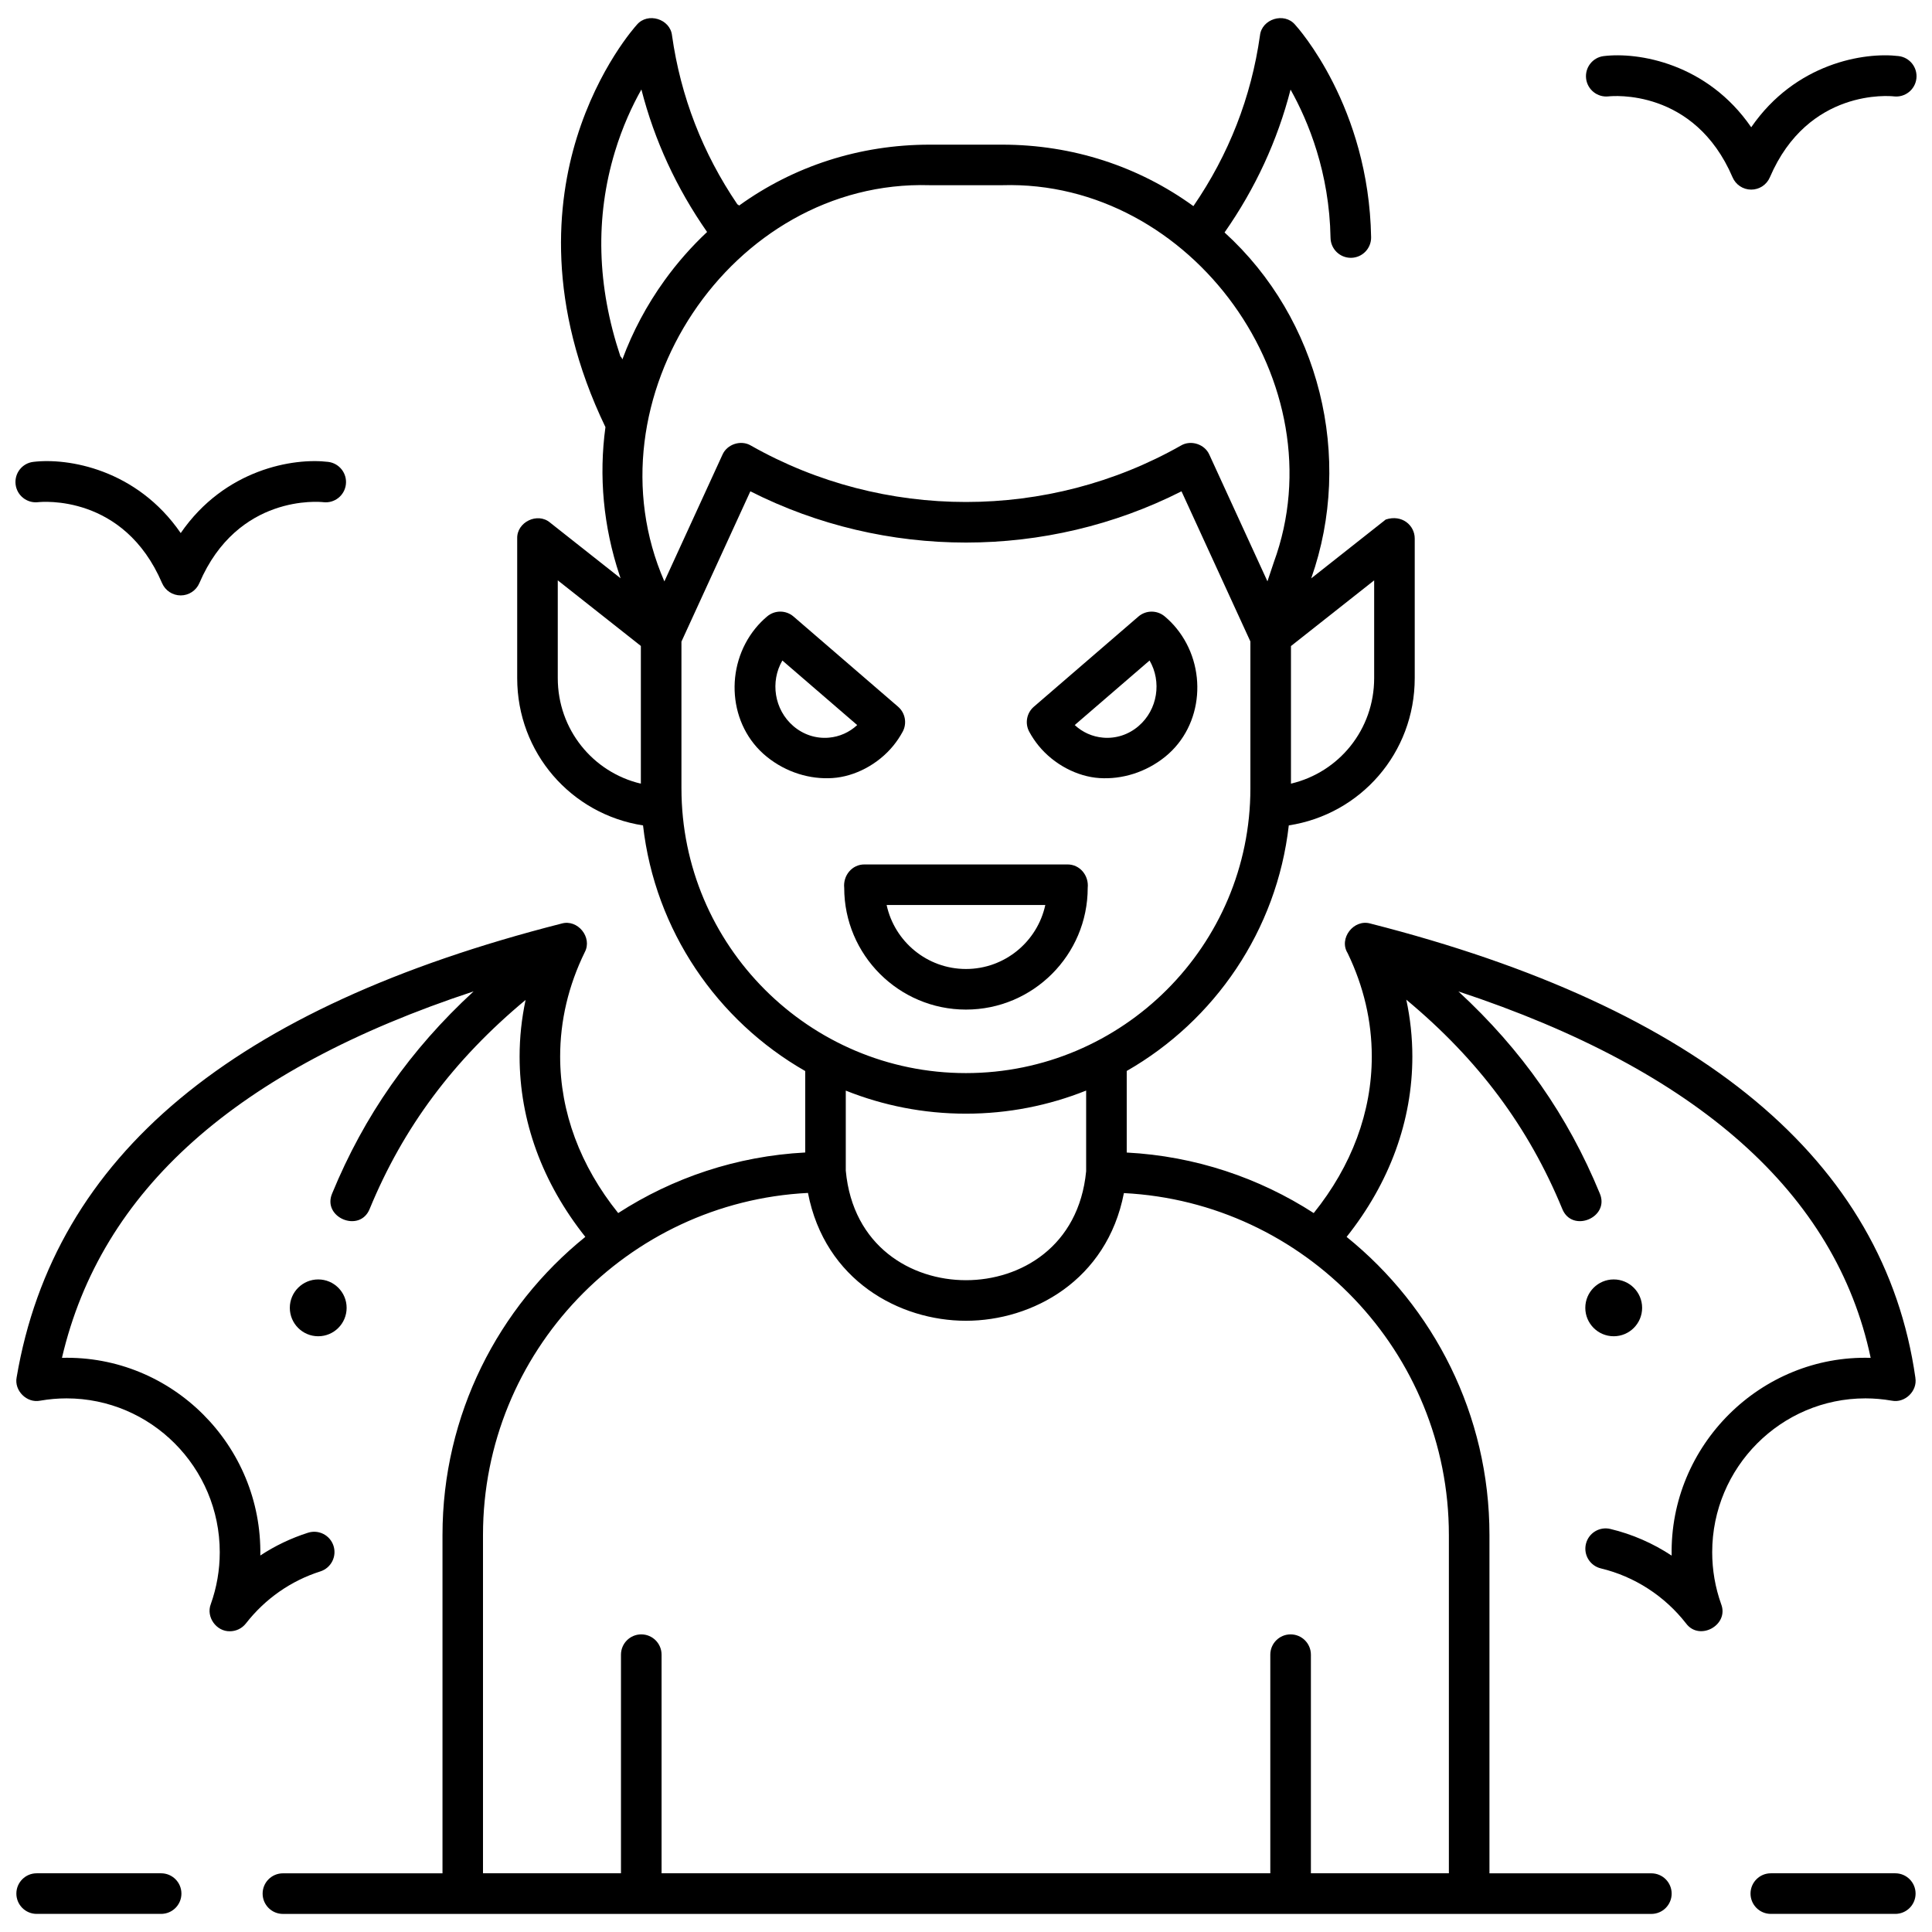 <?xml version="1.0" encoding="UTF-8"?>
<!-- Uploaded to: SVG Repo, www.svgrepo.com, Generator: SVG Repo Mixer Tools -->
<svg width="800px" height="800px" version="1.1" viewBox="144 144 512 512" xmlns="http://www.w3.org/2000/svg">
 <defs>
  <clipPath id="e">
   <path d="m607 640h44.902v11.902h-44.902z"/>
  </clipPath>
  <clipPath id="d">
   <path d="m148.09 640h44.906v11.902h-44.906z"/>
  </clipPath>
  <clipPath id="c">
   <path d="m148.09 148.09h503.81v503.81h-503.81z"/>
  </clipPath>
  <clipPath id="b">
   <path d="m564 158h87.902v37h-87.902z"/>
  </clipPath>
  <clipPath id="a">
   <path d="m148.09 266h87.906v36h-87.906z"/>
  </clipPath>
 </defs>
 <g clip-path="url(#e)">
  <path d="m646.27 651.2h-32.984c-2.969 0-5.379-2.406-5.379-5.379 0-2.969 2.406-5.379 5.379-5.379h32.984c2.969 0 5.379 2.406 5.379 5.379 0 2.973-2.41 5.379-5.379 5.379z"/>
 </g>
 <g clip-path="url(#d)">
  <path d="m186.7 651.2h-32.984c-2.969 0-5.379-2.406-5.379-5.379 0-2.969 2.406-5.379 5.379-5.379h32.984c2.969 0 5.379 2.406 5.379 5.379 0 2.973-2.41 5.379-5.379 5.379z"/>
 </g>
 <path d="m235.86 490.59c0 4.16-3.367 7.531-7.527 7.531-4.156 0-7.527-3.371-7.527-7.531 0-4.156 3.371-7.527 7.527-7.527 4.16 0 7.527 3.371 7.527 7.527"/>
 <path d="m579.18 490.59c0 4.16-3.371 7.531-7.531 7.531-4.156 0-7.527-3.371-7.527-7.531 0-4.156 3.371-7.527 7.527-7.527 4.16 0 7.531 3.371 7.531 7.527"/>
 <path d="m347.2 344.54c-10.227-8.27-11.297-23.867-2.981-34.059 0.918-1.125 1.961-2.184 3.106-3.141 2.019-1.691 4.973-1.672 6.969 0.047l27.703 23.895c1.914 1.652 2.422 4.414 1.215 6.641-0.715 1.312-1.543 2.551-2.461 3.676-4.07 4.988-10.254 8.219-16.152 8.594-5.91 0.387-12.227-1.469-17.398-5.652zm4.133-25.496c-3.258 5.606-2.152 13.004 2.891 17.355 2.656 2.293 6.016 3.391 9.438 3.09 2.824-0.246 5.43-1.418 7.504-3.34z"/>
 <path d="m435.38 350.2c-5.898-0.379-12.082-3.606-16.152-8.594-0.918-1.125-1.746-2.363-2.461-3.676-1.207-2.223-0.703-4.988 1.215-6.641l27.703-23.895c1.996-1.723 4.949-1.742 6.969-0.047 1.145 0.957 2.188 2.016 3.106 3.141 8.316 10.188 7.246 25.785-2.981 34.059-5.176 4.176-11.488 6.031-17.398 5.652zm-6.566-14.055c2.07 1.926 4.68 3.094 7.504 3.34 3.422 0.301 6.781-0.797 9.438-3.09 5.043-4.348 6.144-11.75 2.891-17.355z"/>
 <path d="m399.99 411.55c-17.789 0-32.266-14.473-32.266-32.266-0.34-3.234 2.047-6.223 5.379-6.199h53.773c3.332-0.023 5.719 2.965 5.379 6.199 0 17.793-14.477 32.266-32.266 32.266zm-21.023-27.711c2.094 9.68 10.727 16.953 21.023 16.953 10.297 0 18.93-7.273 21.023-16.953z"/>
 <g clip-path="url(#c)">
  <path d="m651.6 509.13c-8.195-57.551-56.789-98.055-144.43-120.38-4.414-1.277-8.461 3.965-6.031 7.848 4.242 8.777 6.398 17.988 6.398 27.387 0 14.711-5.312 28.965-15.387 41.492-14.434-9.32-31.367-15.09-49.555-16.043v-21.617c23.277-13.328 39.781-37.203 42.949-65.078 19.055-2.926 33.375-19.227 33.375-39.027v-37c0-3.484-3.367-6.453-7.684-5.031l-19.75 15.594c11.316-32.062 2.223-68.797-22.965-91.668 8.16-11.664 14.02-24.34 17.492-37.863 4.742 8.473 10.293 22.008 10.594 39.297 0.051 2.938 2.449 5.285 5.375 5.285h0.098c2.969-0.051 5.336-2.5 5.281-5.469-0.605-34.547-19.363-55.457-20.16-56.328-2.871-3.352-8.82-1.508-9.293 2.875-2.312 16.359-8.25 31.543-17.641 45.223-14.5-10.523-32.016-16.289-50.668-16.289h-19.246c-18.57 0.004-36.027 5.707-50.488 16.145-0.102-0.148-0.258-0.254-0.445-0.324-9.203-13.555-15.039-28.578-17.324-44.754-0.473-4.387-6.426-6.227-9.293-2.875-0.41 0.453-10.168 11.266-15.965 30.016-5.25 16.977-8.117 43.977 7.613 76.648-1.773 12.938-0.578 26.297 3.742 39.262l0.262 0.789-18.68-14.75c-3.328-2.812-8.852-0.137-8.711 4.219v37c0 19.785 14.305 36.09 33.348 39.031 3.168 27.887 19.688 51.77 42.98 65.094v21.586c-18.191 0.953-35.129 6.723-49.562 16.051-10.07-12.527-15.383-26.777-15.383-41.484 0-9.496 2.195-18.805 6.527-27.66 2.086-3.926-1.891-8.812-6.16-7.574-87.199 22.219-134.43 61.547-144.4 120.24-0.699 3.531 2.691 6.914 6.223 6.199 2.344-0.406 4.691-0.613 6.984-0.613 22.395 0 40.617 18.293 40.617 40.777 0 4.711-0.801 9.34-2.375 13.754-1.309 3.383 1.461 7.269 5.062 7.188 1.613 0 3.195-0.727 4.246-2.074 5.09-6.531 11.91-11.301 19.727-13.789 2.828-0.902 4.394-3.926 3.492-6.758-0.902-2.828-3.922-4.394-6.758-3.492-4.508 1.438-8.754 3.469-12.645 6.035 0.516-29.109-23.387-53.125-52.566-52.383 10.383-44.445 46.25-76.391 109.09-97.113-16.836 15.516-29 32.941-37.48 53.535-2.742 6.394 7.34 10.605 9.945 4.094 8.895-21.598 22.227-39.492 41.316-55.367-1.051 4.93-1.59 9.938-1.59 15 0 17.035 6.016 33.445 17.418 47.793-23.066 18.621-37.852 47.117-37.852 79.004v89.664h-42.289c-2.969 0-5.379 2.406-5.379 5.379 0 2.969 2.406 5.379 5.379 5.379h362.65c2.969 0 5.379-2.406 5.379-5.379 0-2.969-2.406-5.379-5.379-5.379h-42.906v-89.664c0-31.887-14.785-60.379-37.855-78.996 11.406-14.352 17.422-30.762 17.422-47.801 0-5.082-0.547-10.113-1.605-15.062 19.109 15.891 32.426 33.809 41.328 55.43 2.606 6.512 12.684 2.297 9.945-4.094-8.48-20.59-20.641-38.012-37.469-53.523 63.375 20.938 100.06 53.508 109.26 97.105-29.109-0.859-53.316 23.207-52.742 52.406-4.949-3.269-10.449-5.676-16.242-7.062-2.891-0.695-5.789 1.09-6.481 3.977-0.691 2.891 1.09 5.789 3.977 6.481 8.879 2.125 16.891 7.301 22.562 14.578 3.551 4.797 11.453 0.422 9.305-5.113-1.574-4.414-2.375-9.039-2.375-13.754 0-22.484 18.219-40.777 40.617-40.777 2.293 0 4.641 0.207 6.984 0.613 3.469 0.699 6.836-2.562 6.242-6.055zm-165.48-193.92 22.047-17.406v25.902c0 13.629-9.312 24.973-22.047 27.969zm-179.16-131.01c2.016-6.664 4.617-12.219 7.016-16.488 3.457 13.484 9.289 26.129 17.41 37.766-4.106 3.848-7.887 8.129-11.277 12.832-4.738 6.578-8.469 13.617-11.176 20.941-0.129-0.379-0.309-0.641-0.52-0.812-6.215-18.625-6.727-36.809-1.453-54.238zm6.875 167.48c-12.719-3.008-22.02-14.363-22.02-27.977v-25.902l22.02 17.383zm76.516-158.6h19.238c50.273-1.504 89.293 52.758 71.973 99.961l-1.676 5.023-15.387-33.547c-1.215-2.812-4.91-4.004-7.543-2.438-35.145 19.938-78.812 19.938-113.96 0-2.629-1.57-6.324-0.375-7.543 2.438l-15.387 33.562c-20.969-48.047 17.613-106.56 70.281-105zm-65.762 159.85v-38.895l18.262-39.832c35.738 18.109 78.52 18.109 114.26 0l18.254 39.797v38.93c0 41.605-33.816 75.453-75.387 75.453-41.57 0-75.387-33.848-75.387-75.453zm107.25 80.082v21.383c-1.922 19.941-17.352 28.871-31.844 28.871-14.527 0-30-8.977-31.855-29.027v-21.215c9.852 3.938 20.594 6.113 31.836 6.113 11.25 0 22-2.18 31.863-6.125zm96.129 117.76v89.664h-36.566v-57.93c0-2.969-2.406-5.379-5.379-5.379-2.969 0-5.379 2.406-5.379 5.379v57.93h-161.32v-57.93c0-2.969-2.406-5.379-5.379-5.379-2.969 0-5.379 2.406-5.379 5.379v57.93h-36.566v-89.664c0-48.488 38.223-88.215 86.121-90.633 4.477 23.23 24.281 33.879 41.867 33.879 17.574 0 37.363-10.633 41.859-33.836 47.895 2.43 86.121 42.109 86.121 90.59z"/>
 </g>
 <g clip-path="url(#b)">
  <path d="m608.09 194.25c-2.152 0-4.094-1.281-4.941-3.258-10.148-23.68-31.949-21.551-32.867-21.449-2.934 0.332-5.606-1.781-5.949-4.723-0.34-2.938 1.738-5.602 4.676-5.957 9.125-1.113 27.383 1.867 39.082 18.863 11.699-16.996 29.953-19.973 39.082-18.863 2.949 0.359 5.047 3.039 4.688 5.988-0.359 2.945-3.035 5.043-5.988 4.688-0.891-0.098-22.691-2.231-32.84 21.453-0.848 1.977-2.789 3.258-4.941 3.258z"/>
 </g>
 <g clip-path="url(#a)">
  <path d="m191.89 301.79c-2.152 0-4.094-1.281-4.941-3.258-10.148-23.68-31.945-21.551-32.867-21.449-2.941 0.332-5.609-1.781-5.949-4.723-0.34-2.938 1.738-5.602 4.676-5.957 9.125-1.113 27.383 1.867 39.082 18.863 11.699-16.996 29.953-19.973 39.082-18.863 2.949 0.359 5.047 3.039 4.688 5.988s-3.031 5.047-5.988 4.688c-0.891-0.102-22.691-2.231-32.84 21.453-0.848 1.977-2.793 3.258-4.941 3.258z"/>
 </g>
</svg>
